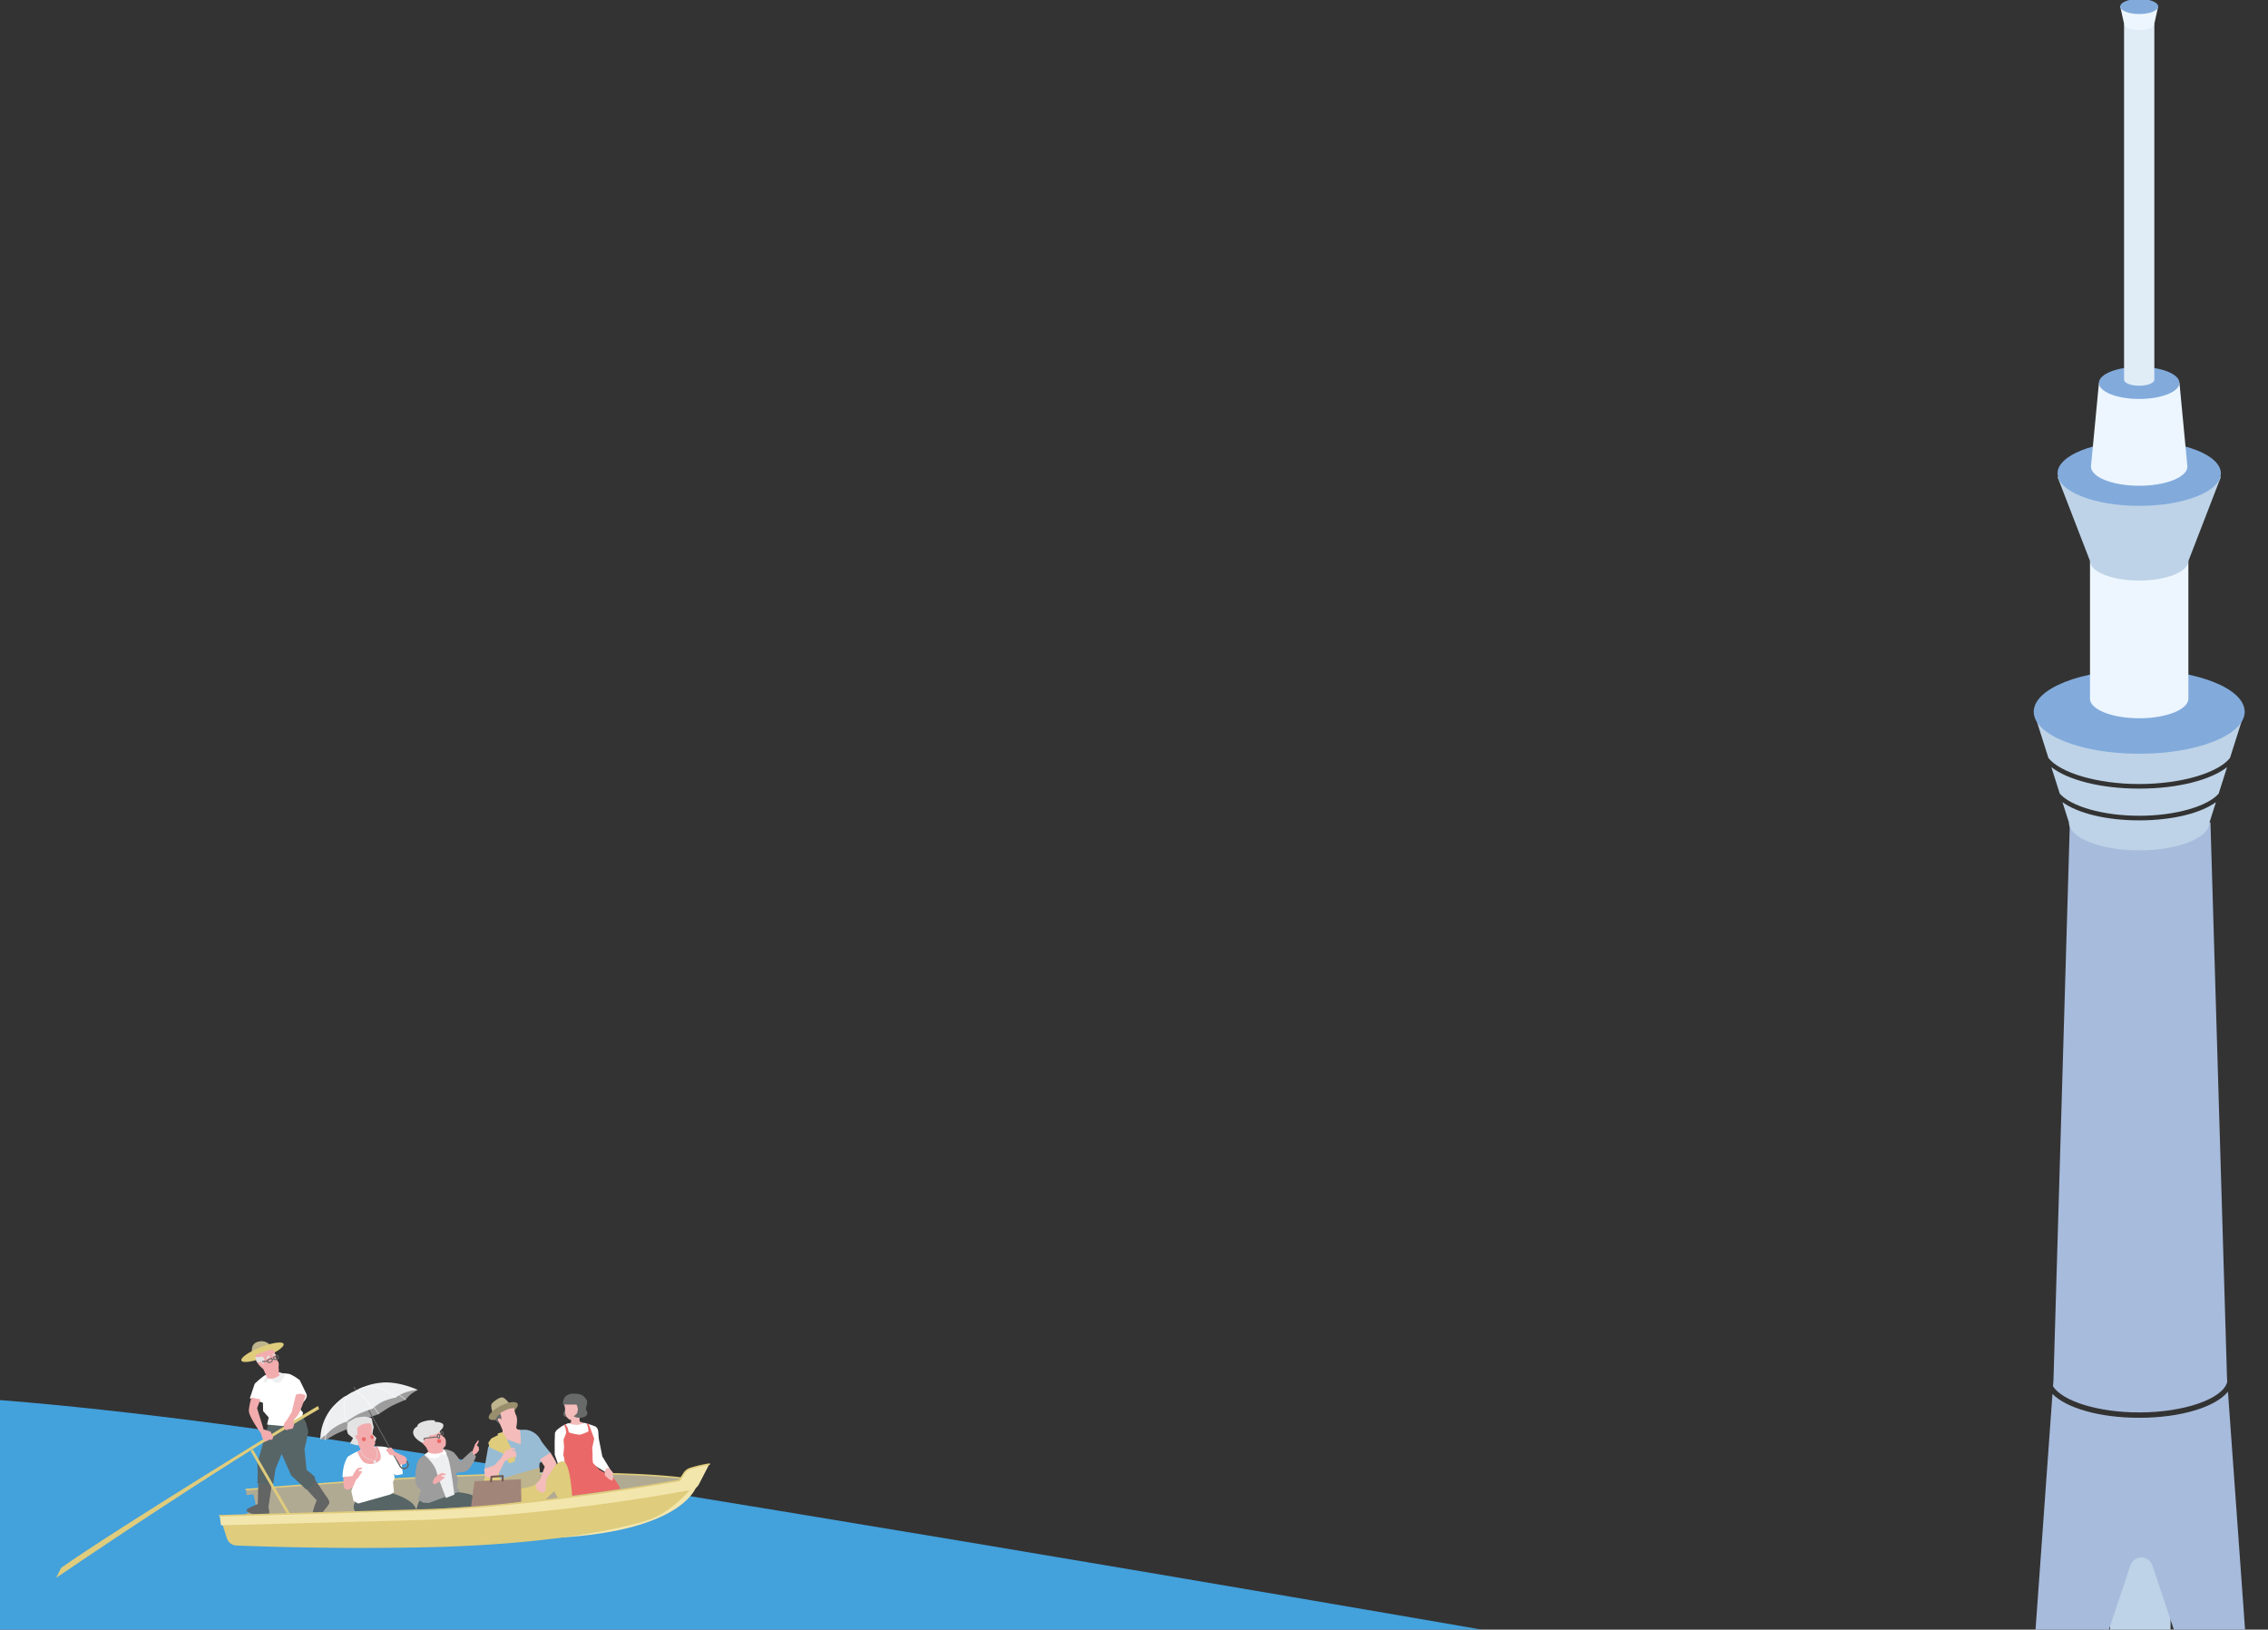 <svg xmlns="http://www.w3.org/2000/svg" xmlns:xlink="http://www.w3.org/1999/xlink" width="590" height="424" viewBox="0 0 590 424"><rect x="0" y="0" width="590" height="424" fill="#333333" stroke="none"/><defs><clipPath id="c"><path fill="none" stroke="#707070" d="M80 2049.688h590v424H80z" data-name="長方形 28572"/></clipPath><clipPath id="d"><path fill="none" d="M0 0h56.449v447.162H0z" data-name="長方形 28546"/></clipPath><clipPath id="e"><path fill="none" d="M4.383 0L.121 145l-.122 1.694c2.374 3.853 11.676 6.824 22.42 6.824 11.752 0 21.781-3.554 22.9-7.929l-.043-.59-4.318-145z" data-name="パス 331350"/></clipPath><clipPath id="f"><path fill="none" d="M27.944 6.79C17.633 6.79 9.007 4.262 5.379.583L.045 74.864a4.448 4.448 0 00-.045.618c0 3.871 4.916 7.285 12.4 9.307l13.27-39.628a3 3 0 015.68 0l13.221 39.483c7.189-2.037 11.883-5.381 11.883-9.162a4.447 4.447 0 00-.045-.618L51.033.001c-3.26 3.99-12.239 6.79-23.085 6.79" data-name="パス 331351"/></clipPath><clipPath id="h"><path fill="none" d="M-.005 0v35.828c0 2.815 5.731 5.1 12.8 5.1s12.8-2.283 12.8-5.1V0z" data-name="パス 331356"/></clipPath><clipPath id="i"><path fill="none" d="M2.076 0L0 21.754c0 2.76 5.616 5 12.545 5s12.546-2.236 12.546-5L23.027 0z" data-name="パス 331359"/></clipPath><clipPath id="k"><path fill="none" d="M0 0v92.521c0 .866 1.763 1.568 3.939 1.568s3.939-.7 3.939-1.568V0z" data-name="パス 331361"/></clipPath><linearGradient id="a" x1="-.122" x2="-.1" y1="1.517" y2="1.517" gradientUnits="objectBoundingBox"><stop offset="0" stop-color="#86a4dc"/><stop offset=".224" stop-color="#8caddc"/><stop offset=".509" stop-color="#91b3dc"/><stop offset=".72" stop-color="#94b4dc"/><stop offset=".922" stop-color="#a0b8dc"/><stop offset="1" stop-color="#a7bbdc"/></linearGradient><linearGradient xlink:href="#a" id="g" x1="0" x2=".018" y1="1" y2="1"/><linearGradient id="b" x1="-.592" x2="-.553" y1="7.353" y2="7.353" gradientUnits="objectBoundingBox"><stop offset="0" stop-color="#ced5dd"/><stop offset=".706" stop-color="#edf6ff"/><stop offset=".802" stop-color="#edf6ff"/><stop offset="1" stop-color="#edf6ff"/></linearGradient><linearGradient xlink:href="#b" id="j" x1="-.613" x2="-.574" y1="12.982" y2="12.982"/><linearGradient id="l" x1="-3.047" x2="-2.921" y1="4.683" y2="4.683" gradientUnits="objectBoundingBox"><stop offset="0" stop-color="#bed3e7"/><stop offset="1" stop-color="#e0ecf6"/></linearGradient></defs><g clip-path="url(#c)" data-name="マスクグループ 51300" transform="translate(-80 -2049.688)"><path fill="#43a1dc" d="M475.893 2475.49s-168.74-29.41-288.858-48.105-147.036-14.41-147.036-14.41l17.186 28.666v35.857l196.926 19.068 210.082-14.148z" data-name="パス 331801"/><g data-name="グループ 54125"><path fill="#b1aa93" d="M258.336 2434.422c-.25-.05-25.419-4.6-114.3 2.822 0 0 .022 1.463.183 1.443l1.683-.213s1.038 3.7.477 3.767a36.232 36.232 0 00-4.3 2.662s47.689 1.049 64.96-1.463 50.012-6.983 50.012-6.983z" data-name="パス 331365"/><path fill="none" stroke="#dfcc7c" stroke-linecap="round" stroke-linejoin="round" stroke-width=".4" d="M258.335 2434.422c-.364-.034-25.662-4.565-114.3 2.822" data-name="パス 331366"/><path fill="#f3e6ad" d="M261.433 2435.74s-2.425 13.01-40.221 14.211 40.221-14.211 40.221-14.211" data-name="パス 331367"/><path fill="#dfcc7c" d="M259.801 2437.006c-.221.191-4.671 5.559-10.169 7.8 0 0-17.625 6.791-61.184 7.5-21.674.353-37.1-.141-46.925-.5a2.742 2.742 0 01-2.512-1.908l-1.307-4.112 60.45-2.358z" data-name="パス 331368"/><path fill="#f3e6ad" d="M264.531 2430.624a34.693 34.693 0 00-4.815 1.1 2.987 2.987 0 00-1.739 1.262l-1.216 1.877s-37.977 6.843-66.535 7.689-53.066 1.5-53.066 1.5l.314 2.485 52.916-1.4a503.94 503.94 0 0069.47-7.822 2.756 2.756 0 001.955-1.445z" data-name="パス 331369"/><path fill="#dfcc7c" d="M207.137 2430.175s-1.628 6.568-2.337 7.676a8.479 8.479 0 01-1.792 1.923l2.4 1.562.759-2.047 1.613-3.343 1.08 3.172 2.815-1.884s.118-5.1-.164-5.322-3.72-2.583-3.72-2.583" data-name="パス 331370"/><path fill="#beb48d" d="M212.604 2414.932c-.092-.046-1.15-1.559-1.915-1.665s-2.294 1.042-2.745 1.59.224 2.455.224 2.455" data-name="パス 331371"/><path fill="#9a8f6d" d="M207.19 2418.716c.38.746 2.36.5 4.42-.553s3.42-2.51 3.039-3.256-2.359-.5-4.419.553-3.42 2.51-3.04 3.256" data-name="パス 331372"/><path fill="#f2acad" d="M181.945 2427.084c.2.024 3.444 1.607 3.444 1.607s.7.809.432 1.441-1.871.77-1.871.77a5.632 5.632 0 01-1.1-.593c-.068-.141-1.181-2.243-1.181-2.243" data-name="パス 331373"/><path fill="#9d9d9d" d="M163.324 2424.253a1.747 1.747 0 01.706-.065 1.676 1.676 0 01.613.194s2.085-1.249 2.811-1.614c.758-.381 3.119-1.353 3.119-1.353s2.782-1.747 3.77-2.221 4.152-1.578 4.152-1.578 2.45-1.621 3.315-2.084c.9-.479 3.719-1.668 3.719-1.668a8.318 8.318 0 011.425-1.476c.632-.511 2.205-1.3 1.722-1.084-.131.06-9.346-1.7-11.853-1.028s-10.5 6.145-11.042 7.107-2.457 6.869-2.457 6.869" data-name="パス 331374"/><path fill="#636464" d="M150.65 2435.48l-.951 6.371a4.3 4.3 0 01.171 1.737l-3.654.071s-2.087-.664-1.942-1.072 2.936-1.495 2.936-1.495l.093-5.433" data-name="パス 331375"/><path fill="none" stroke="#636464" stroke-miterlimit="10" stroke-width=".256" d="M150.65 2435.48l-.951 6.371a4.3 4.3 0 01.171 1.737l-3.654.071s-2.087-.664-1.942-1.072 2.936-1.495 2.936-1.495l.093-5.433" data-name="パス 331376"/><path fill="#636464" d="M161.649 2434.38c.018.144 3.138 4.73 3.138 4.73s1.023 1.141.669 1.82a16.554 16.554 0 01-1.637 2.111l-2.331.1a14.03 14.03 0 01.586-1.93 7.523 7.523 0 00.43-1.226l-3-3.282z" data-name="パス 331377"/><path fill="none" stroke="#636464" stroke-miterlimit="10" stroke-width=".256" d="M161.649 2434.38c.018.144 3.138 4.73 3.138 4.73s1.023 1.141.669 1.82a16.554 16.554 0 01-1.637 2.111l-2.331.1a14.03 14.03 0 01.586-1.93 7.523 7.523 0 00.43-1.226l-3-3.282z" data-name="パス 331378"/><path fill="#beb48d" d="M150.384 2399.761a3.043 3.043 0 00-3.309-.962c-2.2.6-1.455 3.32-1.455 3.32" data-name="パス 331379"/><path fill="#dfcc7c" d="M142.792 2403.683c.285.724 2.977.34 6.012-.858s5.263-2.754 4.977-3.479-2.977-.34-6.012.858-5.262 2.754-4.977 3.479" data-name="パス 331380"/><path fill="#576566" d="M146.939 2430.432l3.438-12.143-.164-.632 8.077-.176 1.292 2.326a16.712 16.712 0 01.6 2.369c0 .476-.975 4.534-.975 4.534l.553 5.47a13.485 13.485 0 012.13 1.781c.458 2.555-2.278 3.218-2.278 3.218l-3.884-3.657-2.458-5.551-1.625 3.974-.562 3.823s-4.416-.075-4.116-.113a47.372 47.372 0 00-.027-5.222" data-name="パス 331381"/><path fill="#fff" d="M144.992 2413.48l3.4 1.177.06 2.167 1.448 1.647-.426 1.866 4.082.377 4.978-2.014s.309-1.389.285-1.475c-.011-.038-1.477-1.61-.9-1.931.923-.512 2.169-1.861 1.829-2.862l-1.766-3.643a11.771 11.771 0 00-2.617-1.606 11.642 11.642 0 00-1.832-.193l-4.622.5a24.431 24.431 0 00-2.65 2.223" data-name="パス 331382"/><path fill="#eeeff1" d="M149.347 2407.566l-.2.207a.367.367 0 00-.074.11l-.428.991a.387.387 0 00-.027.1.367.367 0 00.65.278l.563-.7a.366.366 0 01.509-.06l.861.661a1.485 1.485 0 002.149-.359c.008-.014.017-.026.024-.04.287-.471 1.044-1.667.986-1.627a6.194 6.194 0 01-1.494-.353.358.358 0 00-.2-.042c-.339.024-1.386.1-1.476.124s-1.376.5-1.708.621a.37.37 0 00-.136.088" data-name="パス 331383"/><path fill="#f2acad" d="M151.808 2402.888a10.011 10.011 0 00-.435-1.59 2.343 2.343 0 00-1.318-.934 4.461 4.461 0 00-2.29.326c-.567.294-1.175.69-1.325 1.239a5.678 5.678 0 00.573 2.431c.139.17.334.463.528.665s.993.93.993.93l.892 2 .131.312a3.8 3.8 0 001.449.066 4.1 4.1 0 001.756-.849l-.241-.628a7.4 7.4 0 00-.024-1.1 4.419 4.419 0 01.023-.931 2.076 2.076 0 00-.1-.711 7.367 7.367 0 00-.548-.821z" data-name="パス 331384"/><path fill="#e3e3e3" d="M148.337 2402.61l.5.832-.375.4.159.58-.387.106-.289-.637-.426.3a.686.686 0 00-.581-.1l-.134.014s-.383-1.143-.42-1.363a7.349 7.349 0 001.949-.14" data-name="パス 331385"/><path fill="#e3e3e3" d="M150.011 2402.314a1.308 1.308 0 00-.762 1.017l.913-.549z" data-name="パス 331386"/><path fill="#e3e3e3" d="M151.062 2402.444l-.183-.5a2.157 2.157 0 011.013.324z" data-name="パス 331387"/><path fill="none" stroke="#636464" stroke-miterlimit="10" stroke-width=".256" d="M151.315 2403.209s-.23-.046-.46.25" data-name="パス 331388"/><path fill="none" stroke="#636464" stroke-linecap="round" stroke-linejoin="round" stroke-width=".256" d="M149.565 2403.85c-.085.031-1.3.07-1.3.07" data-name="パス 331389"/><path fill="none" stroke="#636464" stroke-miterlimit="10" stroke-width=".256" d="M150.678 2403.088l-1.041.455a.132.132 0 00-.071.168l.118.3a.316.316 0 00.423.176l.511-.227a.358.358 0 00.2-.434z" data-name="パス 331390"/><path fill="none" stroke="#636464" stroke-miterlimit="10" stroke-width=".256" d="M152.177 2402.371l-1.048.457.162.422a.316.316 0 00.423.176l.511-.227a.359.359 0 00.2-.435l-.1-.327a.107.107 0 00-.148-.066z" data-name="パス 331391"/><path fill="#f2acad" d="M147.749 2413.785l-.867 2.288 1.939 6.335s-1.06.177-1.107 0-3.04-4.18-2.972-5.753a13.775 13.775 0 01.7-3.361" data-name="パス 331392"/><path fill="#f2acad" d="M159.528 2412.746s-1.547-.883-2.566-.1l-1.085 4.457-1.02 1.656-1.061 1.785 1.268.454a23.185 23.185 0 012.165-2.781c.883-.863 2.3-5.473 2.3-5.473" data-name="パス 331393"/><path fill="#dfcc7c" d="M152.592 2400.34a28.006 28.006 0 00-8.587 3.154l3.643-3.047 4.575-1" data-name="パス 331394"/><path fill="#dfcc7c" d="M162.734 2415.494c-.357.067-52.27 31.779-66.862 42.134l-1.247 2.574s41.889-28.617 68.384-43.9z" data-name="パス 331395"/><path fill="none" stroke="#dfcc7c" stroke-miterlimit="10" stroke-width=".72" d="M145.512 2427.041l9.54 16.504" data-name="線 3065"/><path fill="#f2acad" d="M155.281 2418.628l-1.268 1.226-.183 1.184.15.346a.616.616 0 00.923.246.156.156 0 01.032-.017c.157-.055 1.052-.164 1.186-.253s.271-.759.372-.826a6.718 6.718 0 00-.2-1.465" data-name="パス 331396"/><path fill="#f2acad" d="M148.763 2421.641l1.625.522.4.777.2.5a.627.627 0 01-.62.857.943.943 0 01-.276-.054l-1.071.568-.777-.949-.5-1.726" data-name="パス 331397"/><path fill="#686a6a" d="M226.535 2415.002a5.624 5.624 0 01.3.675 1.852 1.852 0 01.091.8c-.107.5-.527.839-.3 1.427a.7.7 0 00.388.364 1.664 1.664 0 00.633.056l-.4-3.272z" data-name="パス 331398"/><path fill="#f4bcba" d="M226.828 2415.022s.05.356.071.475c.029.165.1.525.115.662.02.252-.019.776 0 1.01a6.49 6.49 0 00.143.663 4.792 4.792 0 00.3.588 6.536 6.536 0 00.614.567l.489.162-.02.645s-.464.2-.645.262c-.092.032-.31.076-.31.076l.08.579 3.5-.239.652-.631a5.549 5.549 0 01-.9-.254c-.059-.021-.156-.191-.156-.191l.012-.751.092-.08c.027-.025.1-.108.1-.108l-.215-3.59z" data-name="パス 331399"/><path fill="#fff" d="M231.75 2429.161l6.529 4.032.908-.459-2.5-4.125-.9-4.521c-.071-.5-.157-2.047-.157-2.047s-.073-.225-.09-.287c-.021-.085-.065-.324-.065-.324l-.483-.571s-1.136-.423-1.493-.54c-.472-.153-1.549-.455-1.549-.455a4.712 4.712 0 01-1.643.54 5.771 5.771 0 01-2.422-.423 7.993 7.993 0 00-1.836.862 12.862 12.862 0 00-1.349 1.052l-.332.568-.082 2.487.016 3.2 1.247 3.54" data-name="パス 331400"/><path fill="#ea6968" d="M234.268 2430.334l-.113-.895-.013-1.8-.077-1.216.515-2.445-.761-2.021s-.244-.655-.355-.985c-.069-.2-.344-.724-.344-.724l-.14-.094-.419-.117.106.159s.233.636.283.856c.059.259.138 1.055.138 1.055a11.884 11.884 0 01-2.229.862 11.811 11.811 0 01-2.887-.609s-.2-.857-.3-1.13a6.4 6.4 0 00-.413-.765 1.038 1.038 0 00-.136-.2l-.349.155s.293.738.344.953c.072.3.18 1.1.18 1.1l-.7 1.784.145 1.989-.2 2.08.21.651.216 1.711-.582 1.979-2.361 3.636 2.2 2.845c1.731-.074 15.082-2.045 15.082-2.045.249-.321-1.579-2.787-1.579-2.787l-3.76-2.206" data-name="パス 331401"/><path fill="#686a6a" d="M228.371 2412.339a6.27 6.27 0 00-1.221.6 4.5 4.5 0 00-.581.99s-.07.279-.081.352c-.031.211-.033.786-.033.786s.863.047 1.128.054c.612.016 2.38.005 2.38.005a3.74 3.74 0 01.361 1.127 3.266 3.266 0 01-.254 1.205l-.835.739a3.933 3.933 0 00.936.329 4.474 4.474 0 001.269-.022 4.542 4.542 0 00.832-.276l.415-.444.168-.487s-.168-.379-.233-.5-.232-.5-.232-.5.1-.465.138-.635c.078-.312.176-.663.176-.663s.012-.21.02-.447a4.178 4.178 0 00-.015-.438s-.322-.526-.456-.689-.6-.613-.6-.613-.333-.19-.469-.245-.6-.187-.6-.187-.7-.072-1.135-.086a7.785 7.785 0 00-1.076.046" data-name="パス 331402"/><path fill="none" stroke="#636464" stroke-miterlimit="10" stroke-width=".256" d="M172.075 2410.578l.548.976-.06-.111" data-name="パス 331403"/><path fill="#eeeff1" d="M172.6 2411.539a15.251 15.251 0 016.347-2.078c4.481-.6 9.731 1.845 9.731 1.845a14.1 14.1 0 00-2.972.575 10.6 10.6 0 00-2.789 1.429 17.706 17.706 0 00-3.267 1 12.381 12.381 0 00-2.727 1.877s-2.7.922-3.543 1.346a27.877 27.877 0 00-3.287 2.041 14.007 14.007 0 00-3.032 1.479 9.389 9.389 0 00-2.237 2.007 3.418 3.418 0 00-.917.552 3.281 3.281 0 00-.581.643 13.246 13.246 0 013.128-8.421 17.052 17.052 0 016.147-4.292" data-name="パス 331404"/><path fill="none" stroke="#fff" stroke-linecap="round" stroke-linejoin="round" stroke-width=".12" d="M170.092 2419.575s-1.212-3.877-.152-5.825a3.347 3.347 0 011.212-1.508h0c.217-.119 1.291-.658 1.441-.708" data-name="パス 331405"/><path fill="none" stroke="#fff" stroke-linecap="round" stroke-linejoin="round" stroke-width=".12" d="M176.922 2416.184a17.1 17.1 0 00-2.077-2.665 17.475 17.475 0 00-2.251-1.989 6.8 6.8 0 012.894-1.063 6.722 6.722 0 012.147.093 13.071 13.071 0 015.28 2.75" data-name="パス 331406"/><path fill="none" stroke="#fff" stroke-linecap="round" stroke-linejoin="round" stroke-width=".12" d="M183.942 2412.745a6.675 6.675 0 011.588 1.125" data-name="パス 331407"/><path fill="none" stroke="#fff" stroke-linecap="round" stroke-linejoin="round" stroke-width=".12" d="M177.316 2415.887q.3.394.594.83.313.46.586.9" data-name="パス 331408"/><path fill="none" stroke="#fff" stroke-linecap="round" stroke-linejoin="round" stroke-width=".12" d="M170.404 2419.435a16.08 16.08 0 00.169 1.98" data-name="パス 331409"/><path fill="none" stroke="#fff" stroke-linecap="round" stroke-linejoin="round" stroke-width=".12" d="M164.644 2424.381l.045-.628.045-.628" data-name="パス 331410"/><path fill="none" stroke="#fff" stroke-linecap="round" stroke-linejoin="round" stroke-width=".12" d="M164.781 2422.796a10.752 10.752 0 011.253-5.7 11.272 11.272 0 013.778-4.1" data-name="パス 331411"/><path fill="#576566" d="M181.765 2438.14c.1-.012 6.186 1.686 6.506 4.463 0 0-14.016.47-15.765.464a2 2 0 01.11-2.765" data-name="パス 331412"/><path fill="#fff" d="M174.422 2426.641s-1.871.9-1.944.908-1.742.958-2.044 1.173a9.357 9.357 0 00-1.021 2.585 15.98 15.98 0 00-.314 2.753l2.826-.177s-.194 2.659-.188 2.728-.347 1.056-.347 1.056l.592 2.521 1.189.691s8.2-2.318 8.274-2.325a4.529 4.529 0 001.06-.669c-.01-.092-.146-1.208-.146-1.208l-.115-1.5a2.516 2.516 0 00.4-.991 2.9 2.9 0 00-.232-1.162 1.43 1.43 0 00.589.477 7.83 7.83 0 001.785-.315l-.27-2.549-.569.264a31 31 0 00-1.711-3.226 6.178 6.178 0 00-1.568-1.429 10.119 10.119 0 00-1.926-.232c-.4-.031-1.625.088-1.625.088l-1.583.268z" data-name="パス 331413"/><path fill="#e3e3e3" d="M176.903 2419.788s-.091-.975-.3-1.122a7.279 7.279 0 00-1.7-.4 16.632 16.632 0 00-2.227.278 14.089 14.089 0 00-2.069 1.162 6.825 6.825 0 00-.355 2.044 4.283 4.283 0 00.323 1.078s1.255.988 1.261 1.051-.765 1.209-.754 1.333a9.879 9.879 0 001.79.493l.9.081s2.481-.992 2.578-1 1.319-.19 1.319-.19l.223-.8-1.006-.971.147-1.081a3.851 3.851 0 00.179-.729c-.013-.145-.312-1.226-.312-1.226" data-name="パス 331414"/><path fill="#f2acad" d="M178.155 2426.07l.043.074c.258.445 1.53 2.782.426 3.644a3.643 3.643 0 01-3.844.44c-.918-.562-1.848-2.841-1.848-2.841l1.331-.593s1.741-.446 1.814-.454 2.078-.27 2.078-.27" data-name="パス 331415"/><path fill="#f2acad" d="M172.36 2435.086s-.6-.1-.663-.471a4.806 4.806 0 01.091-1.147s.79-1.354.861-1.384.5-.49.573-.5l.663-.065s.394-.015.4.1-.259.141-.259.141l-.054.214-.63.154.139.428.571-.242.133.359-.459.648a5.4 5.4 0 01-.722 1.023 7.957 7.957 0 00-.649.736" data-name="パス 331416"/><path fill="#f2acad" d="M172.554 2434.742c-.04.1-.53 1.747-1.024 2.027s-1.14.784-1.753.309-.43-3.091-.43-3.091l2.981-.338z" data-name="パス 331417"/><path fill="#eeeff1" d="M177.345 2429.609l.434.144.008.882-.728-.65z" data-name="パス 331418"/><path fill="#f2acad" d="M176.556 2420.302s-.074-.538-1.65-.176a2.93 2.93 0 00-2 1.156l.126 1.893s.1-.2-.31-.137-.123.807-.123.807l.427.548.267 1.332.531 1.184 1.008.2 2.061-.45a8.019 8.019 0 00.712-1.388 6.547 6.547 0 00-.37-1.848c-.031-.06-.569-.8-.569-.8l.049-1.6z" data-name="パス 331419"/><path fill="none" stroke="#eeeff1" stroke-miterlimit="10" stroke-width=".082" d="M176.992 2429.549a3.337 3.337 0 01-3.163-2.641" data-name="パス 331420"/><path fill="none" stroke="#eeeff1" stroke-miterlimit="10" stroke-width=".082" d="M177.45 2429.492s1.6-.814-.05-3.449" data-name="パス 331421"/><path fill="#ea6968" d="M174.118 2424.191a.541.541 0 00.606.47.527.527 0 10-.606-.47" data-name="パス 331422"/><path fill="#ea6968" d="M176.417 2423.738c.111.269.362.427.558.353s.265-.353.153-.622-.362-.427-.558-.353-.264.353-.153.622" data-name="パス 331423"/><path fill="none" stroke="#636464" stroke-miterlimit="10" stroke-width=".256" d="M185.776 2429.83s1.026 1.261-.18 1.848a1.161 1.161 0 01-1.491-.441l-.938-1.672-3.487-6.214-2.727-4.859-1.039-1.852" data-name="パス 331424"/><path fill="none" stroke="#636464" stroke-miterlimit="10" stroke-width=".256" d="M185.767 2429.788s1.026 1.261-.18 1.848a1.161 1.161 0 01-1.491-.441l-.938-1.672" data-name="パス 331425"/><path fill="#f2acad" d="M182.983 2427.799l-1.186-1.495c-1.128.143-1.318.616-1.318.616l.1.386.32.159.387.7a5.151 5.151 0 001.577.249z" data-name="パス 331426"/><path fill="#576566" d="M198.438 2437.845s4.1.374 4.562 1.015 1.891 2.688 1.891 2.688l-1.756.091s-13.478.978-14.815 1.053c0 0 .24-2.559 1.731-3.541" data-name="パス 331427"/><path fill="#9d9d9d" d="M200.883 2432.586c1.729-.452 2.933-3.951 2.933-3.951a10.7 10.7 0 00-1.086-1.42c-.13-.005-2.964 2.678-2.964 2.678a10.4 10.4 0 00-1.794-2.376 5.8 5.8 0 00-3.448-.787 12.774 12.774 0 00-2.5.616 9.794 9.794 0 00-2.916 1.893c-1.039 1.119-1.159 5.255-1.034 5.9a2.753 2.753 0 001.461 2.218l-.823 2.486 1.308.8 1.51.1 8.207-3.066-.87-1.027a9.421 9.421 0 00.267-2.1c-.122-.285-.5-1.611-.5-1.611" data-name="パス 331428"/><path fill="#eeeff1" d="M192.079 2427.015a19 19 0 00-1.7 1.227c.05.058 2.535 2.061 3.159 4.278s2.485 6.918 2.485 6.918l2.185-.877s-.968-7.818-1.66-9.555a5.959 5.959 0 00-1.572-2.419" data-name="パス 331429"/><path fill="#fff" d="M194.824 2426.366s1.676 1.16 1.233 1.732-1.451-.37-1.451-.37a1.031 1.031 0 01-.619 1.115 3.147 3.147 0 01-2.747-.228 1.143 1.143 0 01-.6-.568l1.807-1.454z" data-name="パス 331430"/><path fill="#f2acad" d="M194.296 2421.947l.337.635.546.809s1.189.348.714 2.5l-.661.683.033.813a4.5 4.5 0 01-3.728.252l-.669-1.411-1.274-1.394a13.513 13.513 0 01-.842-1.489c.066-.029 2.883-1.2 3.055-1.324a17.855 17.855 0 012.489-.075" data-name="パス 331431"/><path fill="#e3e3e3" d="M193.948 2422.53s.771-.736 1.053-1.091.714-1.186-.194-1.53a3.749 3.749 0 00-1.642-.251l-.05-.392a5.917 5.917 0 00-2.549.163c-1.655.389-1.964 1.086-1.964 1.086s-.03.323.032.256a2.413 2.413 0 00-.85.666c-.235.349-1.156 1.848 2.032 3.645l.643-.415s-.86-1.068.694-.965l.2.134s.419-.751.5-.7a4.449 4.449 0 002.1-.6" data-name="パス 331432"/><path fill="none" stroke="#636464" stroke-miterlimit="10" stroke-width=".246" d="M193.808 2423.397c.036.284.191.5.346.479s.25-.266.214-.55-.19-.5-.345-.479-.256.266-.215.55z" data-name="パス 331433"/><path fill="none" stroke="#636464" stroke-miterlimit="10" stroke-width=".246" d="M194.766 2422.697a.807.807 0 00.031.141c.058.191.178.318.3.3.148-.019.243-.248.209-.512s-.181-.463-.33-.444-.244.251-.21.515z" data-name="パス 331434"/><path fill="none" stroke="#636464" stroke-miterlimit="10" stroke-width=".246" d="M194.749 2422.817a.609.609 0 00-.4.3" data-name="パス 331435"/><path fill="none" stroke="#636464" stroke-linecap="round" stroke-linejoin="round" stroke-width=".246" d="M193.821 2423.535l-3.237.341a.3.3 0 00-.286.3l.012.162" data-name="パス 331436"/><path fill="none" stroke="#636464" stroke-miterlimit="10" stroke-width=".212" d="M194.781 2422.385l-.245-.034" data-name="線 3066"/><path fill="#ea6968" d="M193.703 2424.623a.534.534 0 10.467-.512.494.494 0 00-.467.512" data-name="パス 331437"/><path fill="#f2acad" d="M202.834 2427.451c.069-.046.744-1.989.744-1.989l.844-1.137.128.446-.5 1.005.473.364.1.851-.562.758-.831.5" data-name="パス 331438"/><path fill="#f2acad" d="M193.046 2435.89s-.529-.309-.457-.672a4.778 4.778 0 01.486-1.043s1.212-.993 1.289-1 .638-.285.709-.266l.644.171s.374.124.345.235-.293.042-.293.042l-.125.181-.644-.075-.019.45.62-.027v.383l-.656.447a5.375 5.375 0 01-1.033.706 8.2 8.2 0 00-.865.464" data-name="パス 331439"/><path fill="#dfcc7c" d="M216.543 2440.476c1.234-.156 5.26-.587 5.26-.587l2.4-2.2.9 1.757s3.786-.136 3.738-.522-.529-8.955-2.42-9.029c-.835-.033-2.072.969-3.192 2.1a34.559 34.559 0 00-2.653 3.065l-8.191 1.084-.983 1.536s-.96 2.945-.659 3.456" data-name="パス 331440"/><path fill="#f4bcba" d="M213.673 2416.05l.117.218s.069.461.111.617c.025.091.1.348.1.348l.047.219s.188.39.245.524a3.371 3.371 0 01.137.446 4.32 4.32 0 01.076.951c-.01.225-.087 1.013-.087 1.013l-.139.687s.355.641.424.842a1.682 1.682 0 00.1.26l-.129.191-4.136.885s.325-1.307.136-1.663c-.164-.309-.562-1.277-.562-1.277l-.786-1.326 1.036-1.812 1.278-.622a4.97 4.97 0 012.02-.5z" data-name="パス 331441"/><path fill="#99bcd5" d="M223.339 2427.84s-2.214-2.639-2.553-3.267c-.06-.111-.144-.26-.242-.428a4.99 4.99 0 00-3.6-2.446l-.063-.01h-1.813l-.975.125-.508.182.21.06-.594-.127-.763.356-2.461 1.071-1.854 1.389a3.187 3.187 0 00-1.218 1.943l-.976 5.557 4.246-.458-.545 1.86 1.467 2.009-.65 2.163s7.2-1.547 7.284-1.558 2.486-1.124 2.486-1.124l.124-4.724z" data-name="パス 331442"/><path fill="#f4bcba" d="M238.523 2431.781l.941 1.044.029 1.374-.2.75-.848-.4-1.063-.953-.082-1.222.437-.564a.51.51 0 01.781-.029" data-name="パス 331443"/><path fill="#f4bcba" d="M215.258 2421.73a22.484 22.484 0 01.215 3.756l-5.569-2.01s2.205-1.521 2.347-1.539 1.528-.481 1.613-.493 1.394.286 1.394.286" data-name="パス 331444"/><path fill="#686a6a" d="M210.08 2417.561a1.562 1.562 0 01.329.768 5.58 5.58 0 00.043.8s-.3-.54-.8-.362.358 1.457.358 1.457l-1.178-1.092.262-.438.358-.595z" data-name="パス 331445"/><path fill="#beb48d" d="M220.371 2431.539c-.113.015-10.2 2.916-10.138 2.993s-.421 3.282-.421 3.282 6.138-.806 7.733-1.21a10.406 10.406 0 003.051-1.455z" data-name="パス 331446"/><path fill="#dfcc7c" d="M213.247 2427.069s-2.168-4.809-2.62-4.723a11.263 11.263 0 00-1.144.318s.036.515-.053.5-1.634.785-1.634.785l-.78 1.139.383 1.194 4.023 1.888" data-name="パス 331447"/><path fill="#f4bcba" d="M210.401 2428.953l.047-.077c.21-.345 1.055-1.73 1.141-1.772s1.577-.684 1.709-.736.831.276.831.276l-.081.183-.686.053-.116.188.79.073.328 1 .008.52-.287.239-.422-.183-.992.646-1.692.595a3.544 3.544 0 00-.578-1" data-name="パス 331448"/><path fill="#f4bcba" d="M211.499 2429.46s-2.14 4.777-3.049 4.892a4.4 4.4 0 01-2.329-.6c-.011-.086-.148-1.859-.148-1.859l2.675-1 1.881-2.029" data-name="パス 331449"/><path fill="#dfcc7c" d="M213.875 2428.607l.173 1.133-1.026.563-.719.034-.314-1.116" data-name="パス 331450"/><path fill="#dfcc7c" d="M219.008 2438.832s-4.734-2.7-7.157-2.624-3.888 1.512-4.032 2.236a18.305 18.305 0 00.067 3l11.446-1.291" data-name="パス 331451"/><path fill="#f4bcba" d="M223.187 2427.635s1.79 2.743 1.56 2.941-2.978 4.618-2.978 4.618l-1.326-.426 1.259-3.467-1.256-1.877" data-name="パス 331452"/><path fill="#f4bcba" d="M220.879 2434.202l-1.563 1.725.347 1.4 1.462.833.782-.523.235-2.83" data-name="パス 331453"/><path fill="#a28579" d="M215.639 2440.383l-.145-5.834-12.065.509-.913 6.86s10.4-.935 13.124-1.534" data-name="パス 331454"/><path fill="none" stroke="#70594f" stroke-linecap="round" stroke-linejoin="round" stroke-width=".5" d="M210.759 2434.892l.034-1.177-2.945.189-.106 1.186" data-name="パス 331455"/><path fill="none" stroke="#dfcc7c" stroke-linecap="round" stroke-linejoin="round" stroke-width=".4" d="M264.531 2430.624a34.693 34.693 0 00-4.815 1.1 2.987 2.987 0 00-1.739 1.262l-1.216 1.877s-37.977 6.843-66.535 7.689-53.066 1.5-53.066 1.5" data-name="パス 331456"/></g><g data-name="グループ 54150"><g data-name="グループ 53952"><g clip-path="url(#d)" data-name="グループ 53951" transform="translate(608.551 2049.404)"><path fill="#bed3e7" d="M20.351 398.865v40.381c0 1.732 3.524 3.136 7.873 3.136s7.873-1.4 7.873-3.136v-40.381z" data-name="パス 331349"/></g></g><g data-name="グループ 53954"><g clip-path="url(#e)" data-name="グループ 53953" transform="translate(614.074 2263.655)"><path fill="url(#a)" d="M0 0h45.324v153.517H0z" data-name="長方形 28547"/></g></g><g data-name="グループ 53956"><g clip-path="url(#f)" data-name="グループ 53955" transform="translate(608.551 2411.777)"><path fill="url(#g)" d="M0 0h56.449v84.789H0z" data-name="長方形 28548"/></g></g><g data-name="グループ 53958"><g clip-path="url(#d)" data-name="グループ 53957" transform="translate(608.551 2049.404)"><path fill="#bed3e7" d="M27.946 205.467c-10.021 0-18.541-2.234-22.856-5.587l2.194 6.9c2.906 3.3 11.192 5.748 20.662 5.748s17.756-2.451 20.662-5.748l2.195-6.9c-4.315 3.352-12.835 5.587-22.857 5.587" data-name="パス 331352"/><path fill="#bed3e7" d="M27.944 204.272c10.942 0 20.491-2.9 23.611-6.765l3.824-12.034H.51l3.823 12.034c3.12 3.865 12.669 6.765 23.611 6.765" data-name="パス 331353"/><path fill="#bed3e7" d="M27.944 213.729c-8.654 0-16.042-1.887-19.963-4.742l1.673 5.264c0 4.022 8.189 7.283 18.289 7.283s18.29-3.261 18.29-7.283l1.672-5.264c-3.92 2.855-11.309 4.742-19.963 4.742" data-name="パス 331354"/><path fill="#82abdc" d="M55.378 185.473c0 6.034-12.283 10.926-27.434 10.926S.509 191.507.509 185.473s12.286-10.93 27.435-10.93 27.434 4.9 27.434 10.93" data-name="パス 331355"/></g></g><g data-name="グループ 53960"><g clip-path="url(#h)" data-name="グループ 53959" transform="translate(623.695 2195.637)"><path fill="url(#b)" d="M0 0h25.6v40.926H0z" data-name="長方形 28550"/></g></g><g data-name="グループ 53962"><g clip-path="url(#d)" data-name="グループ 53961" transform="translate(608.551 2049.404)"><path fill="#bed3e7" d="M6.699 124.384l8.445 21.85c0 2.815 5.731 5.1 12.8 5.1s12.8-2.282 12.8-5.1l8.446-21.85z" data-name="パス 331357"/><path fill="#82abdc" d="M49.189 123.44c0 4.672-9.512 8.461-21.245 8.461s-21.246-3.789-21.246-8.461 9.512-8.461 21.246-8.461 21.245 3.789 21.245 8.461" data-name="パス 331358"/></g></g><g data-name="グループ 53964"><g clip-path="url(#i)" data-name="グループ 53963" transform="translate(623.943 2149.316)"><path fill="url(#j)" d="M0 0h25.09v26.749H0z" data-name="長方形 28552"/></g></g><g data-name="グループ 53966"><g clip-path="url(#d)" data-name="グループ 53965" transform="translate(608.551 2049.404)"><path fill="#82abdc" d="M38.414 99.912c0 2.3-4.69 4.172-10.475 4.172s-10.475-1.868-10.475-4.172 4.689-4.172 10.475-4.172 10.475 1.868 10.475 4.172" data-name="パス 331360"/></g></g><g data-name="グループ 53968"><g clip-path="url(#k)" data-name="グループ 53967" transform="translate(632.556 2055.96)"><path fill="url(#l)" d="M0 0h7.878v94.089H0z" data-name="長方形 28554"/></g></g><g data-name="グループ 53970"><g clip-path="url(#d)" data-name="グループ 53969" transform="translate(608.551 2049.404)"><path fill="#edf6ff" d="M23.007 1.966l1.02 4.59c0 .862 1.753 1.56 3.916 1.56s3.917-.7 3.917-1.56l1.02-4.59z" data-name="パス 331362"/><path fill="#82abdc" d="M32.88 1.966c0 1.085-2.21 1.966-4.936 1.966s-4.937-.881-4.937-1.966S25.216 0 27.943 0s4.936.881 4.936 1.966" data-name="パス 331363"/></g></g></g></g></svg>